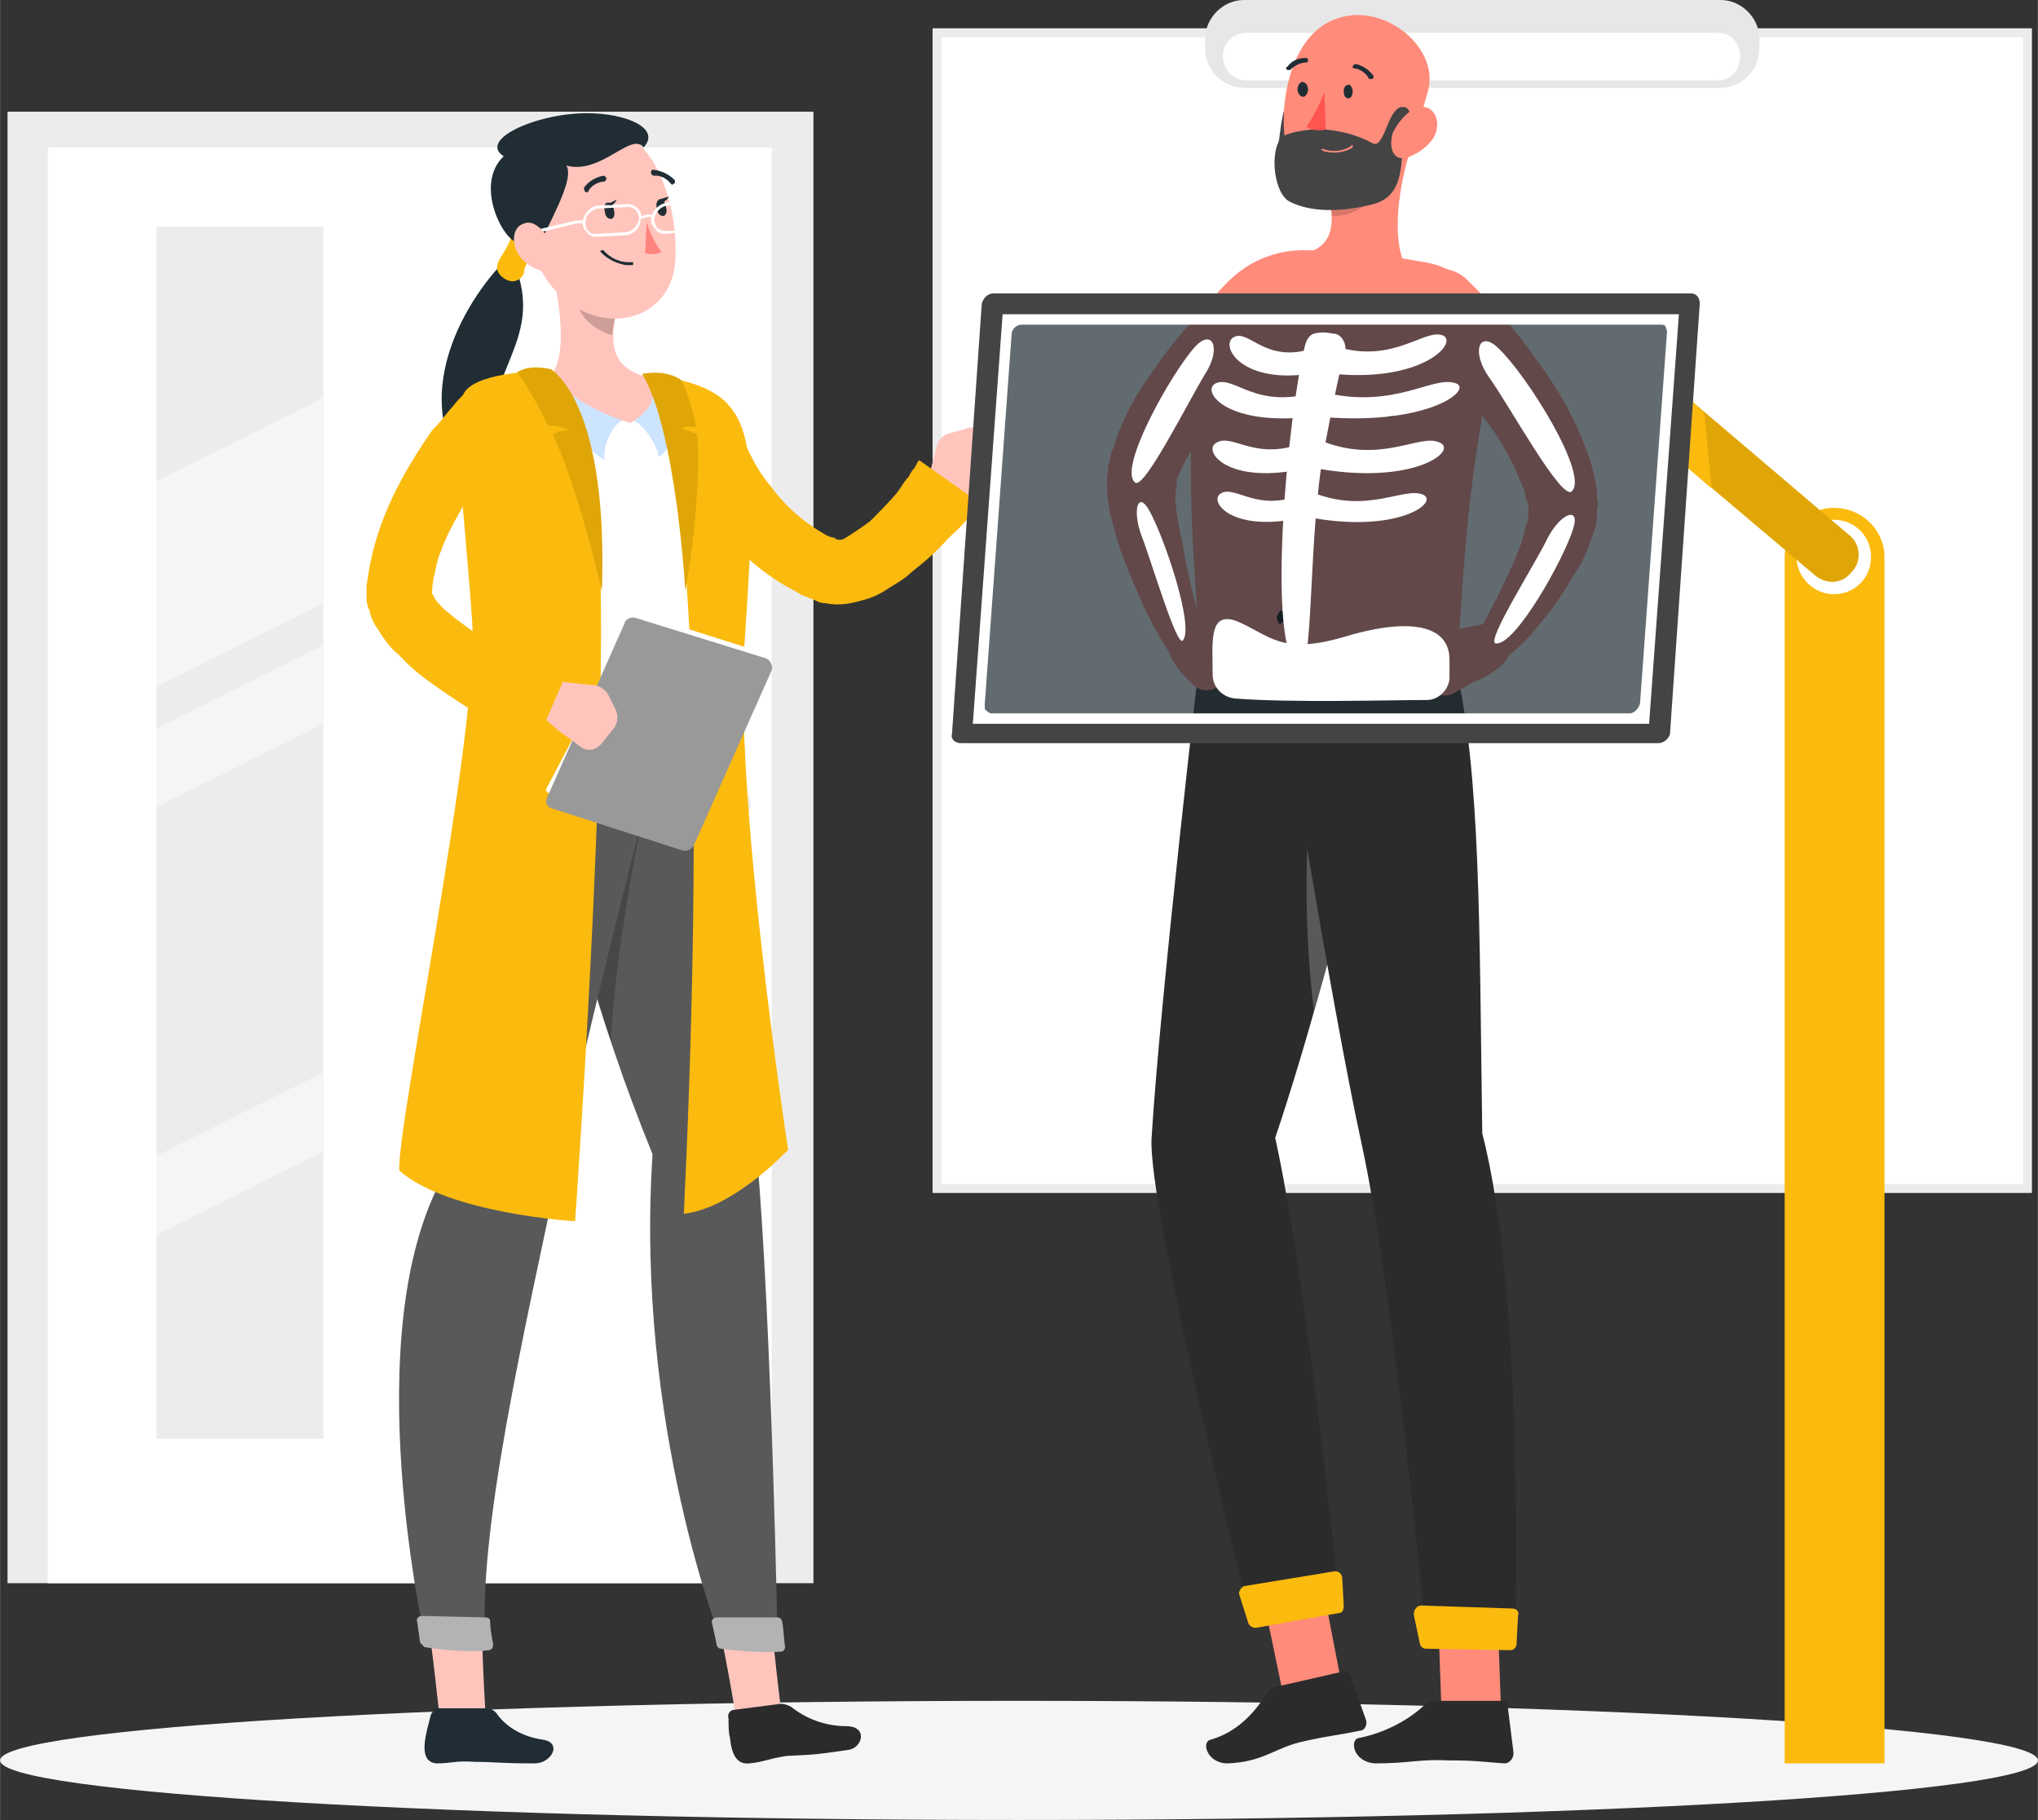 <?xml version="1.0" encoding="UTF-8"?>
<!DOCTYPE svg PUBLIC "-//W3C//DTD SVG 1.0//EN" "http://www.w3.org/TR/2001/REC-SVG-20010904/DTD/svg10.dtd">
<!-- Creator: CorelDRAW X7 -->
<svg xmlns="http://www.w3.org/2000/svg" xml:space="preserve" width="55.454mm" height="49.531mm" version="1.0" style="shape-rendering:geometricPrecision; text-rendering:geometricPrecision; image-rendering:optimizeQuality; fill-rule:evenodd; clip-rule:evenodd"
viewBox="0 0 1368 1222"
 xmlns:xlink="http://www.w3.org/1999/xlink">
 <rect x="0" y="0" width="1368" height="1222" fill="#333333" stroke="none"/>
 <defs>
  <style type="text/css">
   <![CDATA[
    .fil7 {fill:#2B2B2B}
    .fil18 {fill:#444444}
    .fil8 {fill:#595959}
    .fil16 {fill:black;fill-rule:nonzero}
    .fil4 {fill:#202D34;fill-rule:nonzero}
    .fil14 {fill:#999999;fill-rule:nonzero}
    .fil10 {fill:#B3B3B3;fill-rule:nonzero}
    .fil12 {fill:#E0A607;fill-rule:nonzero}
    .fil3 {fill:#E7E7E7;fill-rule:nonzero}
    .fil0 {fill:#ECECEC;fill-rule:nonzero}
    .fil2 {fill:whitesmoke;fill-rule:nonzero}
    .fil5 {fill:#FBBA0E;fill-rule:nonzero}
    .fil19 {fill:#FF5551;fill-rule:nonzero}
    .fil13 {fill:#FF847F;fill-rule:nonzero}
    .fil15 {fill:#FF8B7B;fill-rule:nonzero}
    .fil6 {fill:#FFC5BD;fill-rule:nonzero}
    .fil1 {fill:white;fill-rule:nonzero}
    .fil17 {fill:black;fill-rule:nonzero;fill-opacity:0.149}
    .fil9 {fill:black;fill-rule:nonzero;fill-opacity:0.2}
    .fil11 {fill:#067CFF;fill-rule:nonzero;fill-opacity:0.2}
    .fil20 {fill:#202D34;fill-rule:nonzero;fill-opacity:0.702}
   ]]>
  </style>
 </defs>
 <g id="Layer_x0020_1">
  <g id="_2208173586240">
   <g>
    <g>
     <polygon class="fil0" points="546,75 5,75 5,1063 546,1063 "/>
     <polygon class="fil1" points="518,99 32,99 32,1063 518,1063 "/>
     <path class="fil0" d="M495 530l-97 0c-5,0 -9,4 -9,10 0,5 4,9 9,9l97 0c5,0 9,-4 9,-9 0,-6 -4,-10 -9,-10z"/>
     <polygon class="fil0" points="217,152 105,152 105,966 217,966 "/>
     <polygon class="fil2" points="217,267 105,323 105,461 217,405 "/>
     <polygon class="fil2" points="217,433 105,489 105,542 217,486 "/>
     <polygon class="fil2" points="217,720 105,776 105,829 217,773 "/>
    </g>
    <g>
     <polygon class="fil0" points="626,801 1364,801 1364,19 626,19 "/>
     <polygon class="fil1" points="632,795 1358,795 1358,25 632,25 "/>
     <path class="fil3" d="M835 59l320 0c14,0 26,-12 26,-26l0 -7c0,-14 -12,-26 -26,-26l-320 0c-14,0 -26,12 -26,26l0 7c0,14 12,26 26,26z"/>
     <path class="fil1" d="M837 54l316 0c9,0 15,-7 15,-16l0 -1c0,-8 -6,-15 -15,-15l-316 0c-9,0 -16,7 -16,15l0 1c0,9 7,16 16,16z"/>
    </g>
   </g>
   <path class="fil2" d="M1368 1182c0,22 -306,40 -684,40 -378,0 -684,-18 -684,-40 0,-22 306,-40 684,-40 378,0 684,18 684,40z"/>
   <g>
    <path class="fil4" d="M336 178c-27,29 -71,103 -5,160 -19,-81 33,-100 17,-153 -10,-10 -12,-7 -12,-7z"/>
    <path class="fil5" d="M345 152c-3,19 -17,24 -9,33 8,8 16,2 16,-4 1,-6 11,-16 11,-16 0,0 -1,-16 -18,-13z"/>
    <path class="fil6" d="M324 1070l-39 3c5,31 10,80 10,80l31 0c0,0 -4,-62 -2,-83z"/>
    <path class="fil6" d="M517 1071l-39 1c8,31 16,81 16,81l31 1c0,0 -8,-62 -8,-83z"/>
    <path class="fil4" d="M359 1184c-26,0 -25,-1 -40,-1 -13,-1 -16,1 -26,1 -14,-1 -6,-23 -4,-32 1,-3 3,-5 6,-5l32 0c2,0 4,1 6,3 6,9 17,16 31,18 14,2 6,16 -5,16z"/>
    <path class="fil7" d="M569 1175c-27,4 -25,3 -41,4 -13,2 -15,4 -25,5 -9,1 -12,-7 -13,-17 -1,-4 -1,-8 -1,-13 -1,-3 1,-6 4,-6l31 -4c3,0 5,1 7,2 10,8 23,13 37,13 15,0 11,15 1,16z"/>
    <path class="fil8" d="M486 464c0,0 24,190 22,311 10,113 14,330 14,330 -1,6 -31,2 -37,-1 0,0 -59,-146 -47,-329 -78,-192 -74,-311 -74,-311l122 0z"/>
    <path class="fil9" d="M386 617c6,25 14,53 24,82 3,-60 19,-140 20,-143l-44 61z"/>
    <path class="fil8" d="M453 464c0,0 -56,214 -78,320 -23,110 -55,247 -49,320 -6,4 -28,4 -40,0 0,0 -48,-209 12,-315 -21,-262 48,-325 48,-325l107 0z"/>
    <g>
     <path class="fil10" d="M329 1089c0,4 1,10 2,15 0,2 -1,4 -3,4 -15,2 -36,-1 -43,-2 -1,-1 -2,-2 -3,-3l-2 -14c-1,-2 1,-4 3,-4l43 1c2,0 3,1 3,3z"/>
    </g>
    <g>
     <path class="fil10" d="M525 1089c1,4 1,11 2,17 0,1 -1,3 -3,3 -13,1 -34,-1 -40,-2 -2,0 -3,-2 -3,-3l-3 -14c-1,-2 1,-4 3,-4l41 0c2,0 3,2 3,3z"/>
    </g>
    <path class="fil6" d="M648 288l-11 3c-4,1 -7,4 -8,8l-5 19c-3,7 -1,15 3,21l3 3c18,-4 33,-22 33,-22l5 -4c5,-4 5,-11 1,-15l-9 -10c-3,-4 -8,-5 -12,-3z"/>
    <path class="fil5" d="M493 281c0,0 1,1 1,1l0 2 1 3c1,2 2,4 2,5 2,4 4,8 6,12 4,8 8,15 14,22 10,14 23,25 37,33 2,1 4,2 6,2l1 1c1,0 2,1 1,0 0,0 0,0 0,0 0,0 1,1 4,0 2,-1 5,-3 8,-5 3,-2 6,-4 10,-7 6,-6 12,-12 18,-19 3,-4 5,-8 8,-11 1,-2 2,-4 4,-6 1,-2 2,-4 3,-5l41 29c-2,3 -3,5 -5,7l-6 6c-3,4 -7,7 -11,11 -7,8 -15,15 -24,22 -4,4 -9,7 -14,10 -6,4 -11,7 -19,9 -7,2 -15,4 -25,2 -3,0 -5,-1 -7,-2 -2,-1 -2,-1 -3,-1l-2 -1c-3,-1 -5,-2 -8,-4 -20,-10 -38,-26 -52,-43 -7,-8 -14,-17 -20,-27 -3,-4 -5,-9 -8,-14 -1,-3 -2,-5 -4,-8l-1 -4 -1 -2c-1,-1 -1,-1 -1,-2l46 -16z"/>
    <path class="fil1" d="M499 303c1,14 1,31 -1,63 -1,27 -7,55 -14,99 -15,9 -90,5 -138,-1 3,-38 -2,-82 -28,-169 -6,-20 7,-39 29,-41 6,-1 12,-1 18,-1 24,-1 44,-2 66,0 7,0 14,1 22,2 25,3 45,24 46,48z"/>
    <path class="fil4" d="M486 474c-48,6 -97,6 -145,0 -2,0 -4,-2 -3,-4 1,-3 3,-6 4,-9 0,-1 2,-2 3,-2 46,5 94,5 140,0 2,0 3,1 3,3 1,3 1,6 1,9 0,2 -1,3 -3,3z"/>
    <path class="fil11" d="M420 281c-9,3 -16,19 -14,28 -22,-13 -42,-49 -42,-49l9 -7 47 28z"/>
    <path class="fil11" d="M422 281c11,3 20,20 20,26 21,-15 2,-48 2,-48l-11 -4 -11 26z"/>
    <path class="fil6" d="M370 179c5,21 12,60 -1,74 0,0 18,20 54,31 26,-15 11,-31 11,-31 -24,-6 -24,-23 -21,-40l-43 -34z"/>
    <path class="fil5" d="M367 249c0,0 25,23 32,76 15,102 -13,495 -13,495 0,0 -85,-5 -118,-34 -2,-29 53,-292 49,-367 -5,-76 -15,-141 -5,-156 10,-14 55,-14 55,-14z"/>
    <path class="fil5" d="M433 252c38,48 37,336 26,563 34,-4 70,-43 70,-43 0,0 -37,-241 -29,-344 7,-102 6,-137 -11,-156 -16,-19 -56,-20 -56,-20z"/>
    <path class="fil12" d="M370 248c7,5 38,33 34,149 -3,-13 -18,-75 -33,-105 3,-3 11,-3 11,-3 0,0 -7,-4 -14,-3 -4,-8 -13,-26 -21,-36 9,-6 23,-2 23,-2z"/>
    <path class="fil12" d="M460 397c0,0 -6,-108 -29,-146 6,-1 17,-2 26,4 4,6 10,27 10,32 -6,-2 -10,1 -10,1 0,0 6,1 11,4 1,8 2,48 -8,105z"/>
    <path class="fil9" d="M387 193l26 20c-1,4 -2,8 -2,12 -9,-2 -22,-11 -23,-21 -1,-5 -1,-9 -1,-11z"/>
    <path class="fil6" d="M352 136c6,34 8,49 27,65 30,25 70,12 74,-23 3,-31 -8,-82 -43,-93 -35,-11 -65,17 -58,51z"/>
    <path class="fil4" d="M364 160c11,-22 21,-42 16,-49 -5,-7 -30,-18 -42,-6 -19,18 -2,54 9,58 10,3 17,-3 17,-3z"/>
    <path class="fil4" d="M373 108c26,16 50,-21 59,-9 12,-13 -12,-23 -38,-23 -35,0 -76,19 -54,30 21,12 33,2 33,2z"/>
    <path class="fil1" d="M354 158c-1,0 -1,0 -1,-1 0,0 0,-1 0,-1l34 -8 5 0c1,0 1,0 1,1 0,0 0,1 -1,1l-5 0 -33 8c0,0 0,0 0,0z"/>
    <path class="fil4" d="M406 142c0,3 2,5 4,5 2,0 3,-3 2,-6 0,-3 -2,-5 -4,-5 -2,0 -3,3 -2,6z"/>
    <path class="fil4" d="M441 140c0,3 2,5 4,5 2,0 3,-3 2,-6 0,-3 -2,-5 -4,-5 -2,0 -3,3 -2,6z"/>
    <path class="fil4" d="M442 134l7 -2c0,0 -3,6 -7,2z"/>
    <path class="fil13" d="M434 149c0,0 4,13 10,20 -4,3 -11,1 -11,1l1 -21z"/>
    <path class="fil1" d="M400 159c-2,0 -5,-1 -6,-3 -2,-2 -3,-4 -3,-7 1,-6 6,-11 11,-11l19 -1c3,0 5,1 7,3 2,2 3,4 2,7 0,6 -5,11 -11,11l-18 1c-1,0 -1,0 -1,0zm22 -20l0 0c-1,0 -1,0 -1,0l-19 1c-4,0 -9,4 -9,9 0,2 0,5 2,6 1,2 3,2 5,2l19 -1c5,0 9,-4 10,-9 0,-2 -1,-4 -2,-6 -2,-1 -3,-2 -5,-2z"/>
    <path class="fil1" d="M446 157c-2,0 -5,-1 -6,-3 -2,-2 -3,-4 -3,-7 1,-6 6,-11 12,-11l8 0c2,0 5,0 7,2 1,2 2,5 2,8 -1,5 -6,10 -11,10l-8 1c0,0 -1,0 -1,0zm9 -1l0 0 0 0 0 0zm2 -19l0 0c0,0 0,0 0,0l-8 1c-5,0 -9,4 -10,9 0,2 1,4 2,6 1,1 3,2 6,2l8 0c5,0 9,-5 9,-9 1,-3 0,-5 -2,-6 -1,-2 -3,-3 -5,-3z"/>
    <path class="fil1" d="M430 147c-1,0 -1,0 -1,0 0,-1 0,-1 0,-1 2,-1 8,-4 10,0 0,0 0,1 0,1 -1,0 -1,0 -1,-1 -1,-1 -5,0 -8,1 0,0 0,0 0,0z"/>
    <path class="fil4" d="M420 178c1,0 3,0 5,0 0,0 0,-1 0,-1 0,-1 0,-1 -1,-1 -12,1 -19,-8 -19,-8 -1,0 -1,0 -1,0 -1,0 -1,1 -1,1 1,1 6,7 17,9z"/>
    <path class="fil6" d="M348 171c4,6 11,10 16,11 8,1 11,-9 7,-17 -4,-8 -12,-18 -19,-15 -8,2 -9,13 -4,21z"/>
    <path class="fil4" d="M394 129c1,0 1,0 1,-1 4,-6 10,-6 10,-6 1,0 2,-1 2,-2 0,-1 -1,-2 -2,-2 0,0 -8,1 -13,8 0,1 0,2 1,3 0,0 1,0 1,0z"/>
    <path class="fil4" d="M451 124c1,0 1,-1 2,-1 0,0 0,-1 0,-2 -7,-7 -15,-7 -15,-7 -1,0 -1,1 -1,2 0,1 1,2 2,2 0,0 6,-1 11,5 0,0 1,1 1,1z"/>
    <g>
     <path class="fil1" d="M451 559l-82 -26c-2,-1 -3,-2 -2,-4l30 -57c0,0 0,0 0,0l22 -60c0,-2 2,-2 4,-2l82 26c2,1 3,2 2,4l-52 117c0,2 -2,3 -4,2z"/>
     <path class="fil14" d="M458 571l-87 -28c-4,-1 -5,-4 -4,-7l52 -117c1,-4 5,-5 8,-4l87 27c3,1 5,5 4,8l-52 117c-1,3 -5,5 -8,4z"/>
    </g>
    <path class="fil4" d="M408 137l6 -3c0,0 -3,6 -6,3z"/>
    <path class="fil6" d="M413 476l-5 -10c-2,-3 -6,-6 -10,-6l-19 -2c-7,-1 -15,1 -20,7l-3 4c8,16 28,28 28,28l5 4c5,4 11,3 15,-2l8 -10c3,-4 3,-9 1,-13z"/>
    <path class="fil5" d="M348 298c0,0 -1,0 -1,0l-2 2 -2 2c-2,2 -4,3 -6,5 -3,4 -7,8 -10,11 -7,8 -13,16 -18,25 -5,9 -10,18 -13,27 -2,4 -3,9 -4,14 -1,4 -2,9 -2,14l-1 1 0 0 0 0 0 0c0,-1 0,-1 0,-1 0,0 0,0 0,0 1,0 1,1 2,2 1,3 4,6 7,9 7,6 15,12 24,18 9,5 18,10 28,15 5,2 10,5 15,7l7 3c3,1 5,2 7,3l-20 46c-3,-1 -6,-3 -8,-4l-8 -5c-5,-2 -10,-5 -15,-8 -11,-7 -21,-13 -31,-20 -10,-7 -20,-14 -29,-24 -5,-4 -10,-10 -14,-17 -3,-4 -5,-8 -6,-13 -1,-2 -2,-5 -2,-8 0,-2 0,-3 0,-5l0 -1 0 -1 0 0 0 -1c3,-27 12,-51 24,-73 6,-11 13,-22 20,-32 4,-4 8,-9 12,-14 2,-2 4,-5 6,-7l4 -4 1 -1c1,-1 1,-2 2,-2l33 37z"/>
   </g>
   <g>
    <g>
     <g>
      <path class="fil15" d="M862 225l-10 11 -10 11c-7,8 -13,16 -20,23 -6,8 -12,16 -17,24 -5,8 -10,16 -13,23 0,1 -1,1 -1,2 0,1 0,2 -1,2 0,2 0,3 0,5 -1,3 -1,7 -1,12 1,9 3,19 5,28 3,20 9,41 14,61l0 0c2,7 -3,14 -10,16 -5,1 -11,-1 -14,-6 -6,-10 -11,-19 -16,-29 -4,-10 -9,-20 -13,-31 -4,-10 -7,-21 -10,-33 -1,-6 -2,-13 -2,-20 0,-4 1,-8 1,-12 1,-2 1,-3 1,-5 1,-2 1,-4 2,-5 4,-14 9,-24 15,-35 6,-10 13,-19 19,-28 7,-9 14,-18 22,-26 3,-5 7,-9 11,-13 4,-4 7,-8 12,-12 10,-10 26,-10 36,1 10,10 10,25 1,35l-1 1z"/>
     </g>
     <polygon class="fil15" points="885,1050 901,1133 862,1141 845,1059 "/>
     <path class="fil7" d="M859 1132l44 -10c2,0 3,1 3,2l11 31c1,3 -1,7 -4,7 -14,3 -19,3 -37,7 -20,4 -27,14 -52,15 -14,0 -18,-15 -11,-16 20,-6 31,-21 38,-32 2,-2 5,-4 8,-4z"/>
     <path class="fil7" d="M856 764c46,-137 83,-319 83,-319l-133 -9c0,0 -27,231 -33,328 -3,46 66,322 66,322l60 -12c0,0 -22,-215 -43,-310z"/>
     <path class="fil8" d="M879 543c0,0 -6,64 3,136 10,-34 19,-68 26,-99l-29 -37z"/>
     <path class="fil5" d="M843 1093l56 -10c2,0 3,-2 3,-5l-1 -18c0,-3 -2,-5 -5,-5l-61 10c-2,1 -4,4 -3,6l6 19c1,2 3,3 5,3z"/>
     <polygon class="fil15" points="1005,1075 1008,1160 968,1159 965,1075 "/>
     <path class="fil7" d="M967 1142l42 0c2,0 3,1 3,3l4 32c0,4 -3,7 -6,7 -15,-1 -19,-2 -37,-2 -21,-1 -26,2 -50,2 -15,-1 -17,-16 -11,-17 20,-4 36,-14 45,-23 3,-2 6,-2 10,-2z"/>
     <path class="fil7" d="M995 761c-2,-138 -1,-242 -18,-314l-121 -7c0,0 37,232 58,328 21,96 43,328 43,328l60 1c0,0 7,-224 -22,-336z"/>
     <path class="fil5" d="M957 1107l57 1c2,0 4,-2 4,-4l1 -19c1,-3 -1,-5 -4,-5l-61 -2c-3,0 -5,3 -5,6l4 19c0,2 2,4 4,4z"/>
     <path class="fil15" d="M956 176c-27,-5 -56,-8 -81,-8 -37,0 -67,28 -71,64 -7,55 -6,115 2,208 32,23 109,15 171,7 6,-44 4,-105 25,-204 7,-31 -14,-62 -46,-67z"/>
     <path class="fil15" d="M820 418l-14 -2c-5,-1 -9,1 -13,4l-4 4c-5,5 -6,13 -2,19 3,6 9,12 14,17 7,6 17,4 20,-4l9 -21c3,-8 -2,-16 -10,-17z"/>
     <path class="fil16" d="M862 415c0,2 -2,4 -3,4 -1,-1 -2,-3 -2,-5 1,-2 2,-4 3,-4 2,1 2,3 2,5z"/>
     <path class="fil16" d="M937 278c-1,1 -2,2 -3,2 -2,0 -2,-2 -2,-3 0,-2 1,-3 3,-3 1,0 2,2 2,4z"/>
     <path class="fil16" d="M832 273c0,1 -1,2 -3,2 -1,0 -2,-1 -2,-3 0,-2 2,-3 3,-3 1,0 2,2 2,4z"/>
     <path class="fil15" d="M946 103l-54 29c4,18 4,37 -23,39 -3,0 -6,1 -7,3 -7,9 -10,24 19,28 27,5 46,-3 60,-11 5,-2 6,-7 3,-11 -11,-21 -4,-57 2,-77z"/>
     <path class="fil17" d="M924 115l-32 17c1,4 2,9 2,13 11,1 28,-7 30,-18 1,-5 1,-10 0,-12z"/>
     <path class="fil18" d="M858 97c2,-9 2,-30 11,-32 8,-1 -7,44 -11,32z"/>
     <path class="fil15" d="M958 63c-9,30 -10,47 -27,62 -26,22 -64,4 -68,-28 -5,-29 4,-76 36,-85 31,-10 69,21 59,51z"/>
     <path class="fil18" d="M862 91c-10,6 -8,37 3,44 11,6 30,9 57,2 23,-6 17,-33 21,-42 4,-9 7,-25 -3,-23 -9,3 -11,29 -19,24 -9,-5 -20,-8 -31,-9 -11,-1 -24,2 -28,4z"/>
     <path class="fil15" d="M962 93c-5,7 -12,11 -18,13 -9,2 -12,-7 -9,-17 4,-8 13,-19 22,-17 8,2 10,13 5,21z"/>
     <path class="fil4" d="M908 61c0,3 -1,5 -3,5 -2,0 -3,-2 -3,-5 0,-2 1,-4 3,-4 1,-1 3,2 3,4z"/>
     <path class="fil4" d="M878 60c0,3 -2,5 -3,5 -2,0 -4,-2 -4,-5 0,-3 2,-5 3,-5 2,0 4,2 4,5z"/>
     <path class="fil19" d="M889 62c0,0 -6,15 -12,23 5,4 13,2 13,2l-1 -25z"/>
     <path class="fil15" d="M891 102c10,2 17,-3 17,-3 0,-1 0,-1 0,-1 0,-1 -1,-1 -1,0 0,0 -8,6 -19,2 0,0 -1,0 -1,0 0,1 0,1 1,1 1,1 2,1 3,1z"/>
     <path class="fil4" d="M921 53c0,0 0,0 0,0 1,0 1,-1 1,-2 -5,-7 -12,-8 -12,-8 -1,0 -2,1 -2,2 0,1 1,1 2,1 0,0 6,1 9,7 1,0 1,0 2,0z"/>
     <path class="fil4" d="M864 47c1,0 2,0 2,0 5,-5 10,-5 10,-5 1,0 2,0 2,-1 0,-1 0,-2 -1,-2 0,0 -8,-1 -13,6 -1,0 -1,1 0,2 0,0 0,0 0,0z"/>
     <g>
      <path class="fil15" d="M985 188c2,2 4,4 6,6 2,2 4,4 6,6 4,5 8,9 12,13 8,9 15,18 22,28 14,19 26,39 35,64 2,6 4,12 5,19 1,4 1,7 1,11 1,2 1,4 0,6 0,3 0,5 0,7 -1,8 -4,14 -6,20 -3,7 -5,12 -9,17 -6,11 -13,21 -20,30 -4,4 -7,9 -11,13 -4,4 -8,8 -13,12 -5,5 -13,5 -18,-1 -4,-4 -4,-10 -2,-14l0 -1c10,-19 20,-38 27,-56 2,-5 3,-9 4,-14 2,-4 2,-8 2,-11 0,-1 0,-1 0,-2 0,-1 0,-1 0,-2 -1,-2 -1,-3 -2,-5 0,-4 -2,-8 -4,-12 -3,-9 -8,-17 -13,-26 -5,-8 -11,-16 -18,-24 -6,-8 -13,-16 -19,-24 -4,-4 -7,-8 -11,-12l-5 -5 -5 -6 -1 0c-10,-11 -10,-27 1,-37 10,-10 26,-10 36,0z"/>
      <path class="fil15" d="M996 419l-25 5 18 34c0,0 19,-7 24,-18 2,-3 1,-7 -1,-10l-6 -8c-2,-3 -6,-4 -10,-3z"/>
      <path class="fil15" d="M952 452l9 11c3,4 9,5 14,3l14 -8 -18 -34 -17 12c-5,4 -6,11 -2,16z"/>
     </g>
    </g>
    <g>
     <path class="fil5" d="M1231 341c-18,0 -33,15 -33,33l0 810 67 0 0 -810c0,-18 -15,-33 -34,-33z"/>
     <path class="fil1" d="M1256 374c0,14 -11,25 -25,25 -13,0 -25,-11 -25,-25 0,-14 12,-25 25,-25 14,0 25,11 25,25z"/>
     <path class="fil12" d="M1243 384l0 0c7,-7 6,-19 -2,-25l-114 -97 0 47 91 77c8,7 19,6 25,-2z"/>
     <polygon class="fil5" points="1144,277 1127,262 1127,309 1149,328 "/>
    </g>
    <g>
     <g>
      <polygon class="fil20" points="1114,493 646,493 666,204 1134,204 "/>
      <path class="fil1" d="M1114 218c2,0 3,0 4,1 0,1 1,2 1,4l-18 248c0,4 -4,8 -7,8l-428 0c-2,0 -3,-1 -4,-2 -1,0 -1,-2 -1,-4l18 -248c0,-4 3,-7 7,-7l428 0zm0 -14l0 0 -428 0c-11,0 -20,9 -21,20l-18 248c-1,12 8,21 19,21l428 0c11,0 20,-9 21,-21l18 -248c1,-11 -8,-20 -19,-20z"/>
      <path class="fil18" d="M1113 499l-468 0c-4,0 -7,-3 -6,-6l20 -289c1,-4 4,-7 8,-7l468 0c4,0 6,3 6,7l-20 289c-1,3 -4,6 -8,6zm-460 -13l0 0 454 0 20 -275 -454 0 -20 275z"/>
     </g>
     <g>
      <path class="fil1" d="M882 224c-3,1 -5,4 -6,8 -11,43 -27,204 -4,217 10,6 6,-92 17,-148 7,-37 11,-55 14,-65 1,-6 -3,-12 -8,-12 -5,-1 -9,-1 -13,0z"/>
      <path class="fil1" d="M968 225c-12,-4 -33,19 -70,8 0,0 -1,9 -3,18 61,6 85,-22 73,-26z"/>
      <path class="fil1" d="M976 257c-15,-4 -40,17 -85,7 0,0 0,8 -3,16 73,6 103,-20 88,-23z"/>
      <path class="fil1" d="M966 297c-13,-6 -39,15 -79,-1 0,0 -2,9 -6,18 68,13 99,-12 85,-17z"/>
      <path class="fil1" d="M955 332c-13,-5 -37,13 -73,-1 0,0 -2,8 -5,16 61,12 90,-10 78,-15z"/>
      <path class="fil1" d="M829 226c10,-4 21,18 52,8 0,0 -2,8 -2,17 -48,7 -61,-21 -50,-25z"/>
      <path class="fil1" d="M817 257c12,-4 26,17 63,7 0,0 -2,8 -2,16 -57,6 -73,-19 -61,-23z"/>
      <path class="fil1" d="M817 297c11,-6 27,14 61,-1 0,0 -1,9 0,18 -54,13 -72,-12 -61,-17z"/>
      <path class="fil1" d="M820 331c10,-5 25,14 56,0 0,0 -1,8 0,16 -49,12 -66,-11 -56,-16z"/>
      <path class="fil1" d="M829 469c-9,-1 -15,-8 -15,-16 0,-21 -3,-43 16,-36 22,9 29,23 71,11 42,-13 72,-10 72,15 0,6 0,10 0,13 -1,8 -8,14 -15,14 -24,0 -91,2 -129,-1z"/>
      <path class="fil1" d="M1006 234c19,18 61,85 49,96 -7,6 -42,-58 -55,-76 -13,-18 -7,-33 6,-20z"/>
      <path class="fil1" d="M802 233c-16,18 -52,82 -40,91 6,5 36,-55 47,-73 11,-17 5,-31 -7,-18z"/>
      <path class="fil1" d="M1056 355c-6,20 -39,79 -52,77 -7,-1 27,-54 35,-71 9,-17 22,-21 17,-6z"/>
      <path class="fil1" d="M771 342c10,17 31,79 23,88 -4,5 -21,-53 -28,-71 -6,-17 -2,-29 5,-17z"/>
     </g>
    </g>
   </g>
  </g>
 </g>
</svg>
